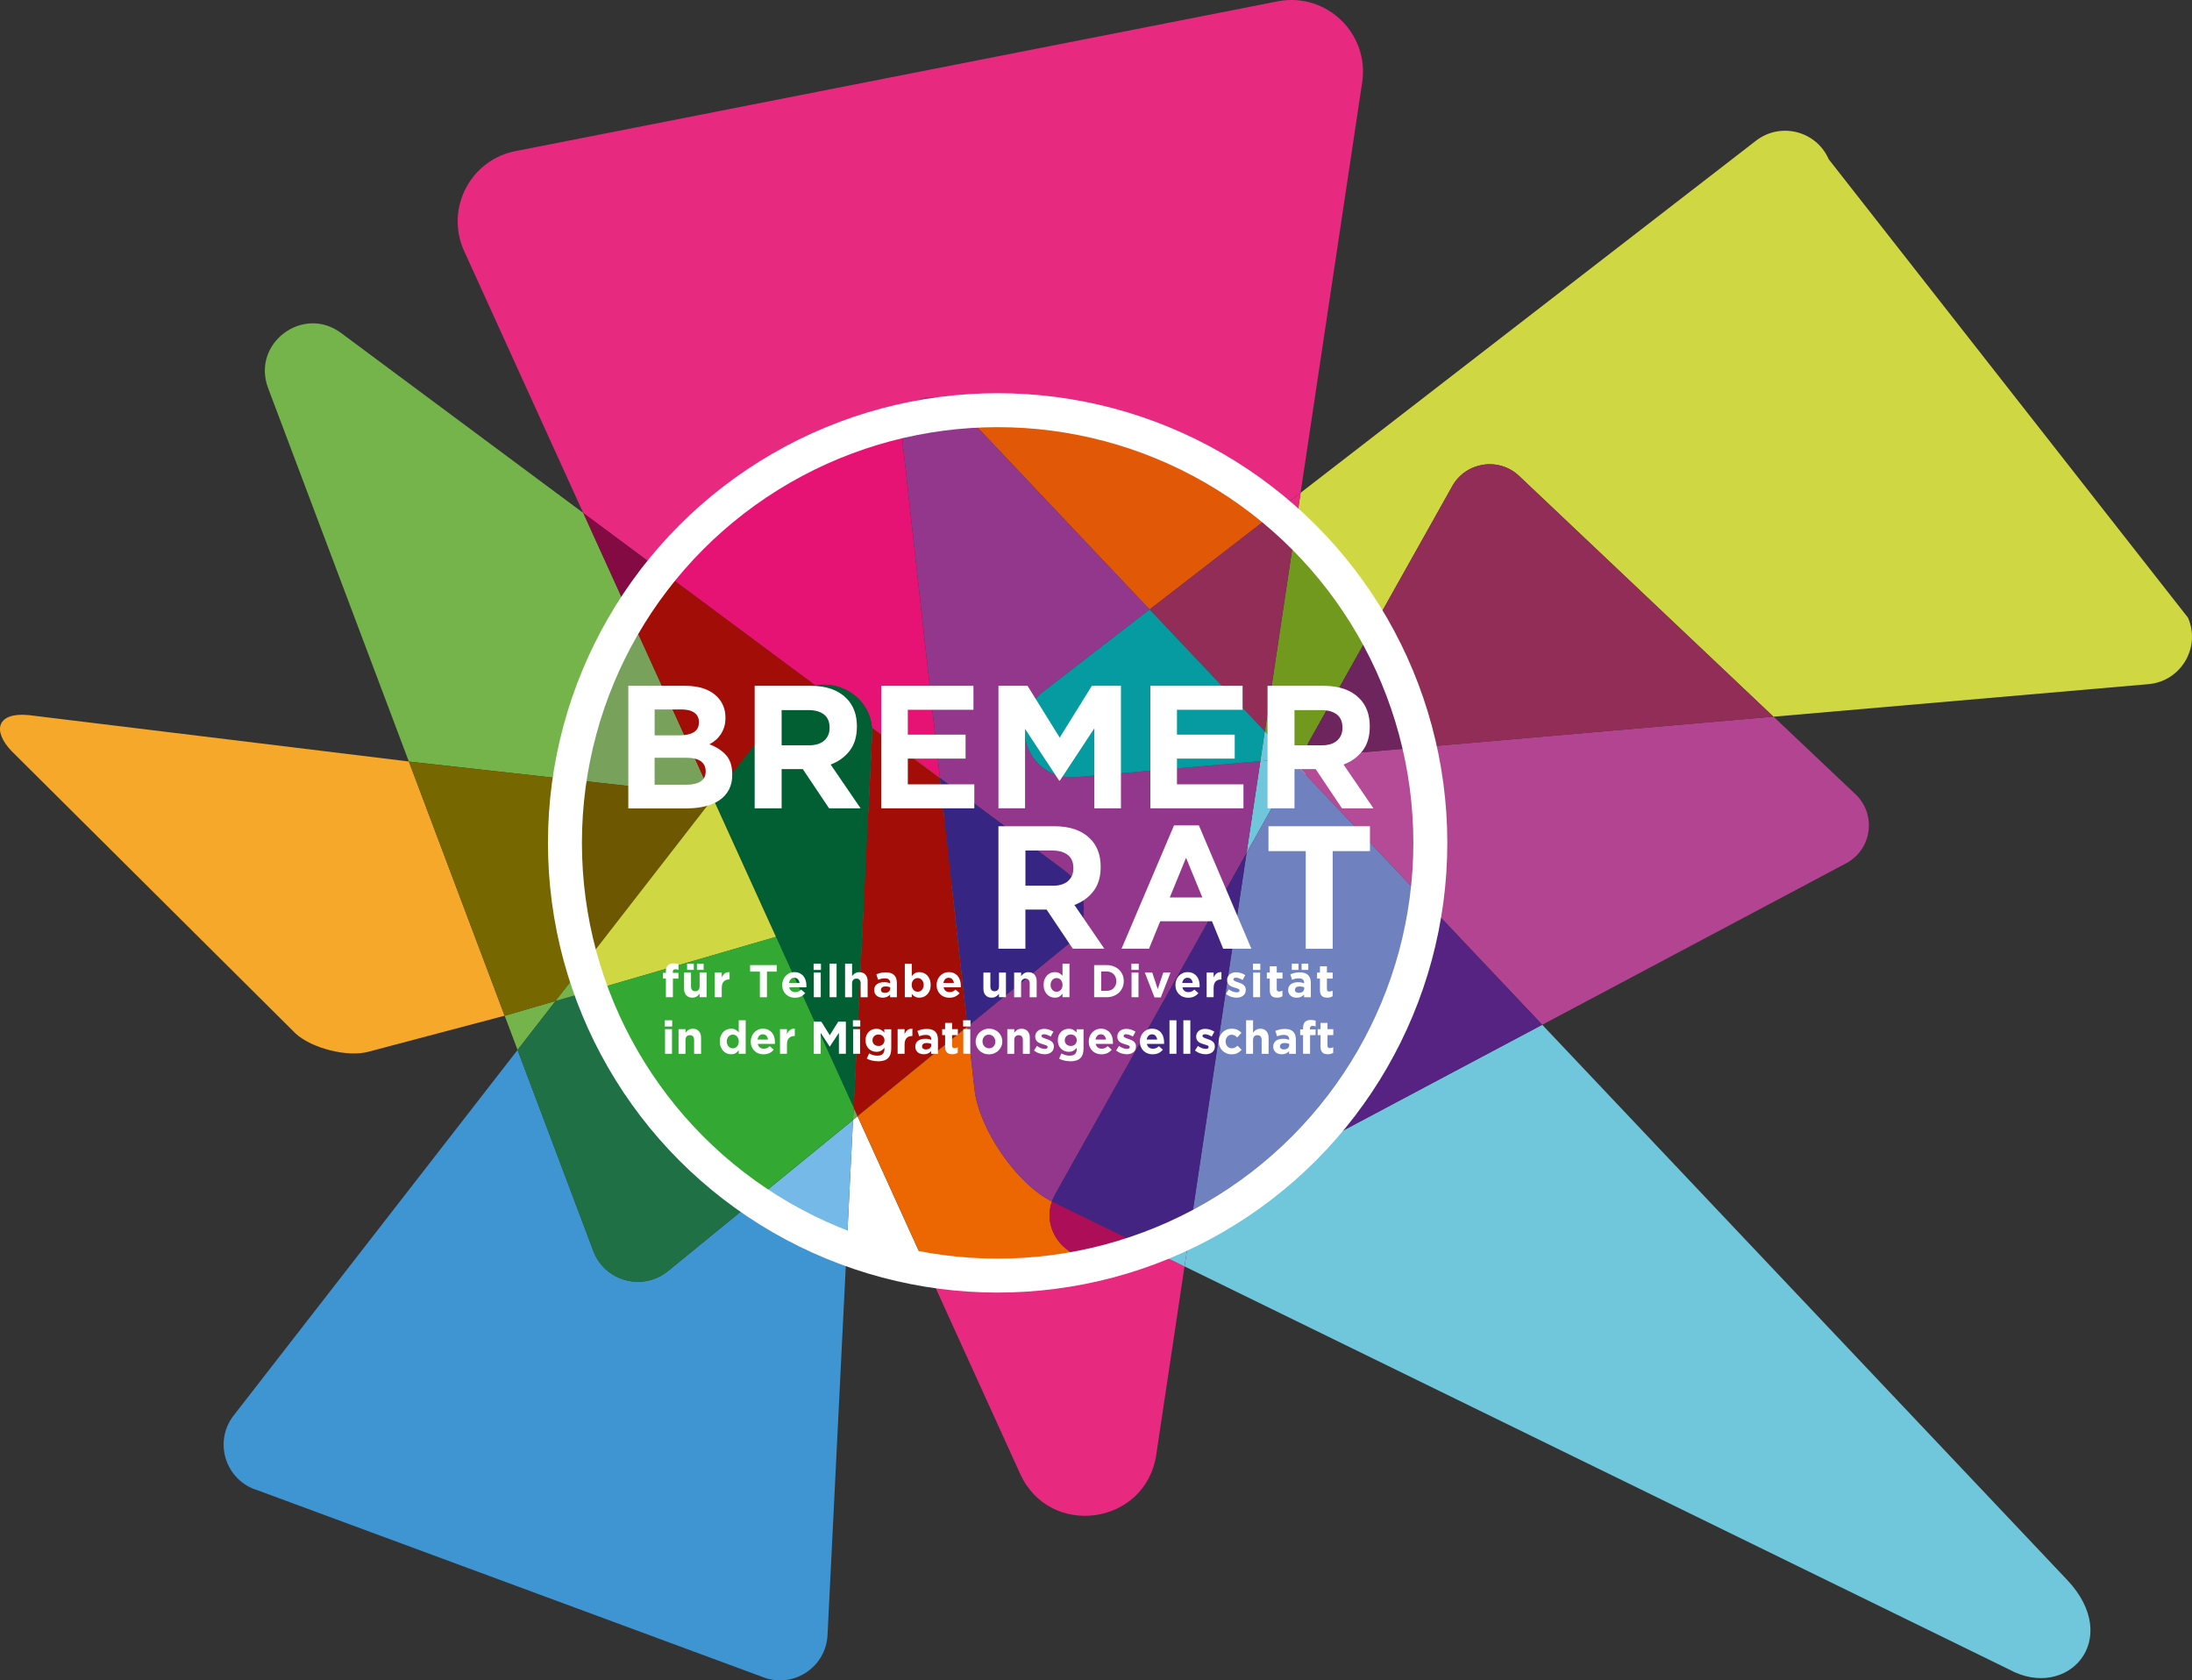 <?xml version="1.0" encoding="UTF-8"?><svg xmlns="http://www.w3.org/2000/svg" viewBox="0 0 554.46 425.03"><rect x="0" y="0" width="554.46" height="425.03" fill="#333333" stroke="none"/><defs><style>.cls-1{fill:#432483;}.cls-2{fill:#7081bf;}.cls-2,.cls-3{mix-blend-mode:multiply;}.cls-4{fill:#e61375;}.cls-5{fill:#025f33;}.cls-6{fill:#b24492;}.cls-7{stroke-width:8.59px;}.cls-7,.cls-8{fill:none;stroke:#fff;stroke-miterlimit:10;}.cls-8{stroke-width:6.62px;}.cls-9{fill:#2e1f07;}.cls-10{fill:#33a934;}.cls-11{fill:#74b9e7;}.cls-12{fill:#b54a96;}.cls-13{fill:#e15807;}.cls-14{fill:#059ba1;}.cls-15{fill:#ec6701;}.cls-16{fill:#912d57;}.cls-17{fill:#f5a82a;}.cls-18{isolation:isolate;}.cls-19{fill:#6e255d;}.cls-20{fill:#75b44a;}.cls-21{fill:#a20e07;}.cls-22{fill:#cfd842;}.cls-23{fill:#3f95d2;}.cls-24{fill:#fff;}.cls-3,.cls-25{fill:#70991e;}.cls-26{fill:#572383;}.cls-27{fill:#766701;}.cls-28{fill:#1f7044;}.cls-29{fill:#830a43;}.cls-30{fill:#372583;}.cls-31{fill:#ad0e58;}.cls-32{fill:#70c6da;}.cls-33{fill:#93378d;}.cls-34{fill:#6e5701;}.cls-35{fill:#e72980;}.cls-36{fill:#78a15b;}</style></defs><g class="cls-18"><g id="Ebene_2"><g id="Ebene_1-2"><path class="cls-33" d="M229.54,104.3c3.85-.79,7.77-1.37,11.75-1.74-5.15-3.45-9.64-2.45-11.75,1.74Z"/><path class="cls-24" d="M215.76,283.28l-1.64,33.09c6.62,2.4,13.53,4.19,20.67,5.29l-17.88-39.33-1.15.94Z"/><polygon class="cls-8" points="328.83 191.66 326.44 191.87 327.86 193.37 328.83 191.66"/><polygon class="cls-36" points="215.76 283.28 216.92 282.34 215.92 280.14 215.76 283.28"/><path class="cls-36" d="M158.37,153.58c-8.16,12.9-13.71,27.61-15.93,43.39l37.57,4.18-21.63-47.57Z"/><path class="cls-3" d="M326.44,191.87l2.39-.21,18.96-33.81c-5.39-9.44-12.13-18.02-19.96-25.45l-7.89,52.59,6.51,6.88Z"/><path class="cls-11" d="M190.17,304.19c7.4,4.98,15.44,9.09,23.96,12.19l1.64-33.09-25.6,20.91Z"/><polygon class="cls-32" points="315.31 215.76 327.86 193.37 326.44 191.87 318.8 192.53 315.31 215.76"/><path class="cls-32" d="M300.95,311.44c10.21-5.08,19.52-11.7,27.63-19.55l-26.84,14.26-.79,5.28Z"/><polygon class="cls-25" points="326.44 191.87 319.93 184.98 318.8 192.53 326.44 191.87"/><polygon class="cls-32" points="326.44 191.87 319.93 184.98 318.8 192.53 326.44 191.87"/><path class="cls-12" d="M327.86,193.37l33.22,35.14c.76-5.22,1.16-10.56,1.16-16,0-8.08-.88-15.95-2.52-23.53l-30.9,2.68-.96,1.71Z"/><path class="cls-15" d="M290.65,315.93l-3.8-1.86-5.38,2.86c-8.93,4.75-18.5-4.13-15.39-13.02-8.85-4.41-18.46-18.31-19.59-28.43l-1.76-15.86-27.81,22.71,17.88,39.33c5.54.86,11.22,1.3,16.99,1.3,13.68,0,26.77-2.49,38.85-7.04Z"/><path class="cls-4" d="M220.55,184.01l17.2,12.78-9.11-82.03c-.76-4.42-.34-7.99.9-10.46-25.61,5.24-47.99,19.35-63.8,38.98l40.49,30.09c6.5-1.22,13.64,3.16,14.32,10.64Z"/><path class="cls-13" d="M245.1,105.84l45.69,48.33,32.94-25.46c-19.33-16.6-44.46-26.64-71.93-26.64-3.54,0-7.05.17-10.5.5,1.24.83,2.51,1.91,3.8,3.28Z"/><path class="cls-36" d="M220.59,185.83l-.98,19.73,19.35,2.15-1.21-10.93-17.2-12.78c.05.59.08,1.2.04,1.82Z"/><polygon class="cls-36" points="218.38 230.53 215.92 280.14 216.92 282.34 244.73 259.63 240.77 224.02 218.38 230.53"/><path class="cls-21" d="M180.88,201.25l17.88-23.02c1.99-2.79,4.67-4.34,7.47-4.86l-40.49-30.09c-2.65,3.28-5.11,6.72-7.37,10.3l21.63,47.57.88.1Z"/><polygon class="cls-36" points="218.38 230.53 240.77 224.02 238.96 207.72 219.61 205.56 218.38 230.53"/><polygon class="cls-9" points="218.38 230.53 240.77 224.02 238.96 207.72 219.61 205.56 218.38 230.53"/><path class="cls-21" d="M240.77,224.02l-1.81-16.3-1.21-10.93-17.2-12.78c.05.59.08,1.2.04,1.82l-.98,19.73-1.24,24.97-2.46,49.61,1,2.19,27.81-22.71-3.96-35.61Z"/><polygon class="cls-36" points="180 201.15 180.35 201.93 180.88 201.25 180 201.15"/><polygon class="cls-9" points="180 201.15 180.35 201.93 180.88 201.25 180 201.15"/><polygon class="cls-4" points="180 201.15 180.35 201.93 180.88 201.25 180 201.15"/><path class="cls-32" d="M286.85,314.07l3.8,1.86c3.52-1.32,6.96-2.82,10.31-4.49l.79-5.28-14.9,7.92Z"/><path class="cls-2" d="M286.85,314.07l3.8,1.86c3.52-1.32,6.96-2.82,10.31-4.49l.79-5.28-14.9,7.92Z"/><path class="cls-33" d="M315.31,215.76l3.49-23.23-46.61,4.04c-11.98,1.04-17.92-14.18-8.41-21.53l27.01-20.88-45.69-48.33c-1.29-1.36-2.57-2.45-3.8-3.28-3.98.38-7.9.96-11.75,1.74-1.24,2.47-1.66,6.03-.9,10.46l9.11,82.03,31.53,23.43c6.3,4.68,6.51,14.03.43,19l-24.99,20.41,1.76,15.86c1.13,10.11,10.74,24.02,19.59,28.43.22-.62.49-1.24.84-1.86l48.39-86.29Z"/><path class="cls-5" d="M220.55,184.01c-.67-7.48-7.81-11.86-14.32-10.64-2.8.52-5.47,2.08-7.47,4.86l-17.88,23.02-.53.68,15.93,35.03,19.64,43.19,2.46-49.61,1.24-24.97.98-19.73c.03-.63,0-1.23-.04-1.82Z"/><path class="cls-34" d="M180,201.15l-37.57-4.18c-.72,5.08-1.09,10.27-1.09,15.54,0,11.54,1.77,22.67,5.06,33.13l33.95-43.72-.35-.78Z"/><path class="cls-22" d="M180.35,201.93l-33.95,43.72c.56,1.79,1.17,3.55,1.81,5.3l48.07-13.98-15.93-35.03Z"/><path class="cls-10" d="M196.28,236.96l-48.07,13.98c8.11,21.84,22.92,40.43,41.95,53.24l25.6-20.91.16-3.14-19.64-43.19Z"/><path class="cls-2" d="M327.86,193.37l-12.55,22.38-13.57,90.4,26.84-14.26c17.13-16.58,28.92-38.65,32.5-63.38l-33.22-35.14Z"/><path class="cls-19" d="M359.72,188.98c-2.41-11.09-6.47-21.56-11.94-31.13l-18.96,33.81,30.9-2.68Z"/><path class="cls-16" d="M290.79,154.16l29.14,30.82,7.89-52.59c-1.33-1.27-2.7-2.5-4.1-3.7l-32.94,25.46Z"/><path class="cls-14" d="M272.19,196.57l46.61-4.04,1.13-7.55-29.14-30.82-27.01,20.88c-9.51,7.35-3.56,22.57,8.41,21.53Z"/><polygon class="cls-32" points="326.44 191.87 328.83 191.66 327.86 193.37 326.44 191.87"/><path class="cls-1" d="M315.31,215.76l-48.39,86.29c-.35.62-.62,1.24-.84,1.86.07.03.14.08.2.11l20.56,10.05,14.9-7.92,13.57-90.4Z"/><path class="cls-31" d="M266.08,303.91c-3.11,8.89,6.46,17.77,15.39,13.02l5.38-2.86-20.56-10.05c-.07-.03-.14-.08-.2-.11Z"/><path class="cls-30" d="M269.28,220.22l-31.53-23.43,1.21,10.93,1.81,16.3,3.96,35.61,24.99-20.41c6.08-4.96,5.86-14.32-.43-19Z"/><path class="cls-20" d="M158.37,153.58l-10.83-23.83-61.27-45.53c-9.65-7.17-22.7,2.67-18.46,13.92l35.61,94.49,39.01,4.34c2.22-15.78,7.78-30.49,15.93-43.39Z"/><path class="cls-23" d="M168.97,321.49c-6.38,5.21-15.99,2.62-18.89-5.08l-19.16-50.84-72.1,92.83c-4.79,6.7-1.6,16.12,6.28,18.53l128.67,47.57c7.5,2.29,15.16-3.09,15.55-10.92l4.81-97.2c-8.52-3.09-16.56-7.2-23.96-12.19l-21.19,17.31Z"/><path class="cls-17" d="M7.12,180.87c-7.77-.73-9.22,3.85-4.17,9.13l71.83,71.43c4.15,3.78,13.22,6.04,18.43,4.59l34.44-9.11-24.23-64.3-96.3-11.75Z"/><path class="cls-35" d="M229.54,104.3c2.11-4.19,6.61-5.19,11.75-1.74,3.46-.33,6.96-.5,10.5-.5,27.48,0,52.61,10.04,71.93,26.64l5.26-4.07,15.58-103.81c1.84-12.25-8.89-22.7-21.09-20.54l-192.73,37.87c-11.63,2.06-18.21,14.51-13.37,25.28l30.16,66.32,18.2,13.53c15.81-19.62,38.19-33.74,63.8-38.98Z"/><path class="cls-22" d="M553.44,156.23l-90.86-115.93c-3.14-7.19-12.2-9.51-18.41-4.71l-115.18,89.05-1.17,7.77c7.83,7.44,14.57,16.01,19.96,25.45l19.57-34.89c3.46-6.16,11.79-7.43,16.92-2.57l64.32,60.88,94.86-8.23c8.2-.71,13.29-9.27,10-16.81Z"/><path class="cls-32" d="M522.85,399.59l-132.75-140.39-61.52,32.69c-8.11,7.85-17.42,14.46-27.63,19.55l-1.33,8.88,208.57,101.95c14.69,8.05,28.98-7.54,14.66-22.68Z"/><path class="cls-6" d="M362.25,212.51c0,5.43-.4,10.77-1.16,16l29.02,30.69,76.86-40.84c6.55-3.48,7.75-12.36,2.37-17.46l-20.74-19.64-88.86,7.71c1.65,7.58,2.52,15.46,2.52,23.53Z"/><path class="cls-35" d="M251.79,322.97c-5.78,0-11.45-.45-16.99-1.3l23.21,51.04c7.41,16.5,31.77,13.15,34.46-4.74l7.15-47.65-8.97-4.39c-12.09,4.54-25.18,7.04-38.85,7.04Z"/><path class="cls-35" d="M327.82,132.4l1.17-7.77-5.26,4.07c1.4,1.2,2.76,2.43,4.1,3.7Z"/><path class="cls-35" d="M290.65,315.93l8.97,4.39,1.33-8.88c-3.34,1.66-6.78,3.16-10.31,4.49Z"/><path class="cls-32" d="M290.65,315.93l8.97,4.39,1.33-8.88c-3.34,1.66-6.78,3.16-10.31,4.49Z"/><polygon class="cls-20" points="127.66 256.92 130.92 265.57 140.55 253.17 127.66 256.92"/><path class="cls-28" d="M168.97,321.49l21.19-17.31c-19.03-12.82-33.84-31.4-41.95-53.24l-7.66,2.23-9.64,12.41,19.16,50.84c2.9,7.71,12.51,10.29,18.89,5.08Z"/><path class="cls-27" d="M146.4,245.64c-3.28-10.46-5.06-21.59-5.06-33.13,0-5.28.38-10.46,1.09-15.54l-39.01-4.34,24.23,64.3,12.9-3.75,5.85-7.53Z"/><path class="cls-20" d="M140.55,253.17l7.66-2.23c-.65-1.75-1.25-3.51-1.81-5.3l-5.85,7.53Z"/><path class="cls-16" d="M367.35,122.96l-19.57,34.89c5.46,9.57,9.53,20.04,11.94,31.13l88.86-7.71-64.32-60.88c-5.13-4.86-13.46-3.59-16.92,2.57Z"/><path class="cls-26" d="M328.58,291.9l61.52-32.69-29.02-30.69c-3.59,24.73-15.37,46.81-32.5,63.38Z"/><path class="cls-29" d="M165.74,143.28l-18.2-13.53,10.83,23.83c2.26-3.58,4.72-7.01,7.37-10.3Z"/><circle class="cls-7" cx="252.35" cy="213.2" r="109.45"/><path class="cls-24" d="M158.94,173.47h14.36c3.56,0,6.26.91,8.08,2.74,1.41,1.42,2.12,3.17,2.12,5.27v.09c0,.89-.11,1.67-.33,2.35-.22.68-.51,1.29-.88,1.84s-.79,1.03-1.28,1.44c-.48.41-1,.77-1.56,1.06,1.79.68,3.2,1.6,4.23,2.77,1.03,1.17,1.54,2.78,1.54,4.85v.09c0,1.42-.27,2.66-.82,3.72s-1.33,1.95-2.34,2.66c-1.02.71-2.24,1.24-3.67,1.59-1.43.35-3.01.53-4.75.53h-14.71v-30.98ZM171.87,186c1.51,0,2.7-.26,3.59-.77.89-.52,1.33-1.35,1.33-2.5v-.09c0-1.03-.38-1.82-1.15-2.37-.77-.55-1.87-.82-3.32-.82h-6.73v6.55h6.29ZM173.68,198.48c1.51,0,2.68-.27,3.54-.82.86-.55,1.28-1.39,1.28-2.54v-.09c0-1.03-.4-1.85-1.19-2.46-.8-.6-2.08-.91-3.85-.91h-7.88v6.82h8.1Z"/><path class="cls-24" d="M190.9,173.47h14.16c3.92,0,6.93,1.05,9.03,3.14,1.77,1.77,2.66,4.13,2.66,7.08v.09c0,2.51-.61,4.55-1.84,6.13-1.22,1.58-2.83,2.74-4.8,3.47l7.57,11.07h-7.97l-6.64-9.91h-5.36v9.91h-6.82v-30.98ZM204.62,188.52c1.68,0,2.97-.4,3.87-1.2s1.35-1.86,1.35-3.19v-.09c0-1.48-.47-2.58-1.42-3.32-.95-.74-2.26-1.11-3.94-1.11h-6.77v8.9h6.9Z"/><path class="cls-24" d="M222.9,173.47h23.33v6.06h-16.6v6.29h14.61v6.06h-14.61v6.51h16.82v6.06h-23.55v-30.98Z"/><path class="cls-24" d="M252.56,173.47h7.35l8.14,13.1,8.14-13.1h7.35v30.98h-6.73v-20.23l-8.72,13.23h-.18l-8.63-13.1v20.09h-6.73v-30.98Z"/><path class="cls-24" d="M290.98,173.47h23.33v6.06h-16.6v6.29h14.61v6.06h-14.61v6.51h16.82v6.06h-23.55v-30.98Z"/><path class="cls-24" d="M320.63,173.47h14.16c3.92,0,6.93,1.05,9.03,3.14,1.77,1.77,2.66,4.13,2.66,7.08v.09c0,2.51-.61,4.55-1.84,6.13-1.22,1.58-2.83,2.74-4.8,3.47l7.57,11.07h-7.97l-6.64-9.91h-5.36v9.91h-6.82v-30.98ZM334.35,188.52c1.68,0,2.97-.4,3.87-1.2s1.35-1.86,1.35-3.19v-.09c0-1.48-.47-2.58-1.42-3.32-.95-.74-2.26-1.11-3.94-1.11h-6.77v8.9h6.9Z"/><path class="cls-24" d="M168.17,258.07h1.86v1.57h-1.86v-1.57ZM168.22,260.32h1.76v6.22h-1.76v-6.22Z"/><path class="cls-24" d="M171.64,260.32h1.76v.89c.1-.13.21-.26.33-.38.12-.12.25-.23.4-.32.15-.09.31-.17.49-.22.18-.05.38-.08.6-.08.67,0,1.19.2,1.56.62.37.41.55.97.55,1.69v4.03h-1.76v-3.46c0-.42-.09-.73-.28-.94s-.45-.32-.79-.32-.61.11-.81.32c-.2.21-.3.53-.3.94v3.46h-1.76v-6.22Z"/><path class="cls-24" d="M184.91,266.66c-.36,0-.72-.07-1.06-.21s-.64-.35-.9-.62c-.26-.27-.47-.61-.63-1.01-.16-.4-.24-.86-.24-1.38v-.02c0-.52.08-.98.24-1.38.16-.4.37-.74.63-1.01.26-.27.56-.48.9-.62.34-.14.7-.21,1.07-.21.47,0,.86.09,1.17.28.31.19.56.4.77.65v-3.06h1.76v8.47h-1.76v-.89c-.22.29-.48.54-.78.73s-.69.28-1.16.28ZM185.36,265.16c.21,0,.4-.04.59-.12.18-.08.34-.2.48-.35.14-.15.24-.33.32-.55.08-.21.12-.45.12-.7v-.02c0-.26-.04-.49-.12-.7-.08-.21-.19-.39-.32-.55s-.29-.27-.48-.35-.38-.12-.59-.12-.4.04-.59.12-.34.2-.48.35-.25.33-.33.54-.12.45-.12.71v.02c0,.26.04.49.12.7s.19.39.33.55c.14.15.3.27.48.35.18.08.38.12.59.12Z"/><path class="cls-24" d="M193.14,266.68c-.46,0-.9-.08-1.29-.23-.4-.15-.74-.38-1.03-.66s-.52-.62-.68-1.02c-.16-.39-.24-.83-.24-1.31v-.02c0-.44.08-.86.23-1.25.15-.39.36-.74.63-1.03.27-.29.59-.53.97-.7s.79-.26,1.25-.26c.52,0,.97.09,1.35.28.38.19.69.43.95.75s.44.67.56,1.08.18.83.18,1.27c0,.07,0,.14,0,.22s0,.16-.02.24h-4.33c.09.4.26.71.53.91s.6.31.99.31c.29,0,.56-.05.79-.15.23-.1.47-.26.72-.49l1.01.89c-.29.36-.65.65-1.07.85-.42.2-.91.31-1.47.31ZM194.27,262.95c-.06-.39-.19-.71-.42-.96s-.52-.37-.89-.37-.67.12-.9.36c-.23.24-.38.56-.45.96h2.66Z"/><path class="cls-24" d="M197.3,260.32h1.76v1.25c.18-.43.42-.77.73-1.02s.73-.37,1.25-.35v1.85h-.09c-.59,0-1.05.18-1.39.53s-.5.91-.5,1.66v2.3h-1.76v-6.22Z"/><path class="cls-24" d="M205.82,258.42h1.93l2.14,3.43,2.14-3.43h1.93v8.12h-1.76v-5.3l-2.29,3.47h-.05l-2.26-3.44v5.27h-1.76v-8.12Z"/><path class="cls-24" d="M215.74,258.07h1.86v1.57h-1.86v-1.57ZM215.79,260.32h1.76v6.22h-1.76v-6.22Z"/><path class="cls-24" d="M222,268.42c-.51,0-1-.06-1.46-.17-.46-.11-.89-.27-1.29-.48l.6-1.32c.32.18.65.32.98.42.33.1.7.15,1.12.15.6,0,1.05-.14,1.34-.43.29-.29.43-.71.43-1.26v-.3c-.26.32-.55.56-.86.74-.31.18-.7.27-1.17.27-.36,0-.71-.06-1.04-.19-.33-.13-.63-.32-.88-.56-.26-.25-.46-.55-.61-.91-.15-.36-.23-.77-.23-1.24v-.02c0-.46.08-.88.23-1.24.15-.36.36-.66.61-.91s.55-.43.88-.56c.33-.13.68-.19,1.03-.19.48,0,.87.09,1.18.27.31.18.58.4.82.66v-.81h1.76v4.82c0,1.11-.26,1.92-.79,2.45-.29.29-.66.51-1.11.64-.44.13-.97.2-1.57.2ZM222.21,264.57c.22,0,.42-.03.6-.1s.35-.17.48-.3.24-.28.32-.46c.08-.18.12-.37.12-.58v-.02c0-.21-.04-.4-.12-.58-.08-.18-.18-.33-.32-.46s-.3-.23-.48-.3-.39-.1-.6-.1-.42.03-.6.1c-.18.07-.34.17-.48.3s-.24.28-.32.46-.12.37-.12.58v.02c0,.43.14.78.43,1.04.29.26.65.39,1.08.39Z"/><path class="cls-24" d="M227.05,260.32h1.76v1.25c.18-.43.42-.77.73-1.02s.73-.37,1.25-.35v1.85h-.09c-.59,0-1.05.18-1.39.53s-.5.91-.5,1.66v2.3h-1.76v-6.22Z"/><path class="cls-24" d="M233.66,266.66c-.29,0-.57-.04-.83-.12-.26-.08-.49-.2-.68-.37-.19-.16-.35-.36-.46-.6s-.17-.51-.17-.82v-.02c0-.34.06-.63.19-.88.12-.25.3-.45.52-.61.22-.16.48-.28.79-.37.31-.08.64-.12,1.02-.12.32,0,.59.02.83.07.24.05.47.11.69.19v-.1c0-.37-.11-.65-.34-.85-.22-.19-.56-.29-1-.29-.34,0-.64.03-.9.09s-.53.14-.82.25l-.44-1.35c.34-.15.7-.27,1.07-.36s.82-.14,1.35-.14c.49,0,.9.06,1.25.18.34.12.63.29.85.52.23.23.4.52.51.85.11.34.16.71.16,1.13v3.61h-1.71v-.67c-.22.24-.48.43-.78.57-.3.14-.67.22-1.1.22ZM234.2,265.44c.42,0,.75-.1,1-.3.25-.2.38-.46.38-.79v-.31c-.16-.07-.33-.13-.52-.17-.19-.04-.39-.06-.61-.06-.38,0-.68.07-.89.22-.22.15-.33.36-.33.64v.02c0,.24.09.43.27.56.18.13.41.2.7.2Z"/><path class="cls-24" d="M240.87,266.65c-.27,0-.52-.03-.74-.09s-.41-.16-.57-.31-.28-.34-.37-.57-.13-.54-.13-.9v-2.95h-.74v-1.51h.74v-1.59h1.76v1.59h1.46v1.51h-1.46v2.67c0,.4.19.61.57.61.31,0,.6-.08.87-.23v1.42c-.19.11-.39.2-.62.26-.22.07-.48.1-.78.1Z"/><path class="cls-24" d="M243.62,258.07h1.86v1.57h-1.86v-1.57ZM243.67,260.32h1.76v6.22h-1.76v-6.22Z"/><path class="cls-24" d="M250.14,266.68c-.48,0-.93-.08-1.33-.25s-.76-.39-1.06-.68c-.3-.29-.53-.63-.7-1.02s-.26-.81-.26-1.26v-.02c0-.45.09-.87.26-1.26s.41-.73.71-1.03c.3-.29.66-.53,1.07-.7.41-.17.86-.26,1.35-.26s.93.08,1.33.25c.41.17.76.39,1.06.68s.53.63.7,1.02.26.81.26,1.26v.02c0,.45-.09.87-.26,1.26s-.41.73-.71,1.03-.66.53-1.07.7-.86.26-1.35.26ZM250.16,265.16c.26,0,.48-.04.68-.13.2-.09.37-.21.5-.37.14-.15.25-.33.32-.54.07-.2.11-.42.11-.66v-.02c0-.23-.04-.45-.12-.66-.08-.2-.19-.39-.34-.55-.15-.16-.32-.28-.52-.38s-.42-.14-.66-.14c-.26,0-.48.04-.68.13-.2.09-.37.21-.5.37-.14.16-.25.33-.32.54-.07.2-.11.42-.11.66v.02c0,.23.04.45.12.66.08.2.19.39.34.55.15.16.32.28.52.38.2.09.42.14.67.14Z"/><path class="cls-24" d="M254.8,260.32h1.76v.89c.1-.13.21-.26.33-.38.12-.12.25-.23.4-.32.15-.09.31-.17.49-.22.18-.05.38-.08.6-.08.67,0,1.19.2,1.56.62.37.41.55.97.55,1.69v4.03h-1.76v-3.46c0-.42-.09-.73-.28-.94s-.45-.32-.79-.32-.61.11-.81.32c-.2.21-.3.53-.3.94v3.46h-1.76v-6.22Z"/><path class="cls-24" d="M264.21,266.66c-.44,0-.89-.08-1.35-.23s-.9-.39-1.32-.71l.75-1.16c.34.25.68.43,1.02.56.34.12.65.19.95.19.26,0,.44-.04.56-.13.12-.09.18-.2.18-.34v-.02c0-.09-.03-.17-.1-.24s-.16-.13-.29-.18c-.12-.05-.26-.1-.41-.14-.16-.05-.32-.1-.49-.15-.22-.06-.43-.14-.66-.23-.22-.09-.42-.2-.6-.35-.18-.14-.32-.32-.43-.53-.11-.21-.17-.46-.17-.77v-.02c0-.32.06-.6.18-.84s.28-.45.49-.62.44-.3.72-.38c.27-.09.57-.13.89-.13.39,0,.79.06,1.2.19s.78.3,1.12.53l-.67,1.22c-.31-.18-.61-.32-.91-.42-.29-.1-.55-.16-.78-.16s-.38.04-.49.12c-.11.08-.16.18-.16.31v.02c0,.09.03.16.1.23.07.07.16.13.28.19s.25.11.4.17.31.11.48.16c.22.07.44.15.66.25.22.1.43.21.6.35.18.14.33.31.44.51.12.2.17.44.17.73v.02c0,.35-.06.65-.18.9-.12.25-.29.46-.51.62-.22.16-.47.28-.76.37-.29.08-.6.12-.93.12Z"/><path class="cls-24" d="M270.64,268.42c-.51,0-1-.06-1.46-.17-.46-.11-.89-.27-1.29-.48l.6-1.32c.32.18.65.32.98.42.33.1.7.15,1.12.15.6,0,1.05-.14,1.34-.43.29-.29.43-.71.43-1.26v-.3c-.26.32-.55.56-.86.74-.31.18-.7.27-1.17.27-.36,0-.71-.06-1.04-.19-.33-.13-.63-.32-.88-.56-.26-.25-.46-.55-.61-.91-.15-.36-.23-.77-.23-1.24v-.02c0-.46.08-.88.23-1.24.15-.36.36-.66.61-.91s.55-.43.88-.56c.33-.13.68-.19,1.03-.19.48,0,.87.09,1.18.27.31.18.58.4.82.66v-.81h1.76v4.82c0,1.11-.26,1.92-.79,2.45-.29.29-.66.51-1.11.64-.44.13-.97.2-1.57.2ZM270.85,264.57c.22,0,.42-.03.6-.1s.35-.17.48-.3.24-.28.32-.46c.08-.18.12-.37.12-.58v-.02c0-.21-.04-.4-.12-.58-.08-.18-.18-.33-.32-.46s-.3-.23-.48-.3-.39-.1-.6-.1-.42.03-.6.1c-.18.07-.34.17-.48.3s-.24.28-.32.46-.12.37-.12.58v.02c0,.43.14.78.43,1.04.29.26.65.39,1.08.39Z"/><path class="cls-24" d="M278.63,266.68c-.46,0-.9-.08-1.29-.23-.4-.15-.74-.38-1.03-.66s-.52-.62-.68-1.02c-.16-.39-.24-.83-.24-1.31v-.02c0-.44.08-.86.23-1.25.15-.39.36-.74.63-1.03.27-.29.59-.53.97-.7s.79-.26,1.25-.26c.52,0,.97.09,1.35.28.38.19.69.43.95.75s.44.67.56,1.08.18.83.18,1.27c0,.07,0,.14,0,.22s0,.16-.02.24h-4.33c.09.4.26.71.53.91s.6.31.99.31c.29,0,.56-.05.79-.15.23-.1.47-.26.72-.49l1.01.89c-.29.36-.65.65-1.07.85-.42.2-.91.31-1.47.31ZM279.77,262.95c-.06-.39-.19-.71-.42-.96s-.52-.37-.89-.37-.67.12-.9.36c-.23.24-.38.56-.45.96h2.66Z"/><path class="cls-24" d="M284.98,266.66c-.44,0-.89-.08-1.35-.23s-.9-.39-1.32-.71l.75-1.16c.34.25.68.43,1.02.56.34.12.65.19.95.19.26,0,.44-.04.56-.13.12-.09.18-.2.18-.34v-.02c0-.09-.03-.17-.1-.24s-.16-.13-.29-.18c-.12-.05-.26-.1-.41-.14-.16-.05-.32-.1-.49-.15-.22-.06-.43-.14-.66-.23-.22-.09-.42-.2-.6-.35-.18-.14-.32-.32-.43-.53-.11-.21-.17-.46-.17-.77v-.02c0-.32.06-.6.18-.84s.28-.45.49-.62.44-.3.72-.38c.27-.09.57-.13.89-.13.39,0,.79.06,1.2.19s.78.3,1.12.53l-.67,1.22c-.31-.18-.61-.32-.91-.42-.29-.1-.55-.16-.78-.16s-.38.04-.49.12c-.11.08-.16.18-.16.31v.02c0,.09.03.16.1.23.07.07.16.13.28.19s.25.11.4.17.31.11.48.16c.22.07.44.15.66.25.22.1.43.21.6.35.18.14.33.31.44.51.12.2.17.44.17.73v.02c0,.35-.06.65-.18.9-.12.25-.29.46-.51.62-.22.16-.47.28-.76.37-.29.08-.6.12-.93.12Z"/><path class="cls-24" d="M291.57,266.68c-.46,0-.9-.08-1.29-.23-.4-.15-.74-.38-1.03-.66s-.52-.62-.68-1.02c-.16-.39-.24-.83-.24-1.31v-.02c0-.44.08-.86.23-1.25.15-.39.36-.74.63-1.03.27-.29.59-.53.97-.7s.79-.26,1.25-.26c.52,0,.97.09,1.35.28.38.19.69.43.95.75s.44.67.56,1.08.18.83.18,1.27c0,.07,0,.14,0,.22s0,.16-.02.24h-4.33c.09.4.26.71.53.91s.6.31.99.31c.29,0,.56-.05.79-.15.23-.1.47-.26.72-.49l1.01.89c-.29.36-.65.65-1.07.85-.42.2-.91.31-1.47.31ZM292.71,262.95c-.06-.39-.19-.71-.42-.96s-.52-.37-.89-.37-.67.12-.9.36c-.23.24-.38.56-.45.96h2.66Z"/><path class="cls-24" d="M295.82,258.07h1.76v8.47h-1.76v-8.47Z"/><path class="cls-24" d="M299.33,258.07h1.76v8.47h-1.76v-8.47Z"/><path class="cls-24" d="M304.93,266.66c-.44,0-.89-.08-1.35-.23s-.9-.39-1.32-.71l.75-1.16c.34.25.68.43,1.02.56.34.12.65.19.95.19.26,0,.44-.04.56-.13.12-.09.18-.2.18-.34v-.02c0-.09-.03-.17-.1-.24s-.16-.13-.29-.18c-.12-.05-.26-.1-.41-.14-.16-.05-.32-.1-.49-.15-.22-.06-.43-.14-.66-.23-.22-.09-.42-.2-.6-.35-.18-.14-.32-.32-.43-.53-.11-.21-.17-.46-.17-.77v-.02c0-.32.06-.6.18-.84s.28-.45.49-.62.44-.3.72-.38c.27-.09.57-.13.89-.13.39,0,.79.06,1.2.19s.78.3,1.12.53l-.67,1.22c-.31-.18-.61-.32-.91-.42-.29-.1-.55-.16-.78-.16s-.38.04-.49.12c-.11.08-.16.18-.16.31v.02c0,.09.03.16.1.23.07.07.16.13.28.19s.25.11.4.17.31.11.48.16c.22.07.44.15.66.25.22.1.43.21.6.35.18.14.33.31.44.51.12.2.17.44.17.73v.02c0,.35-.06.65-.18.9-.12.25-.29.46-.51.62-.22.16-.47.28-.76.37-.29.08-.6.12-.93.12Z"/><path class="cls-24" d="M311.51,266.68c-.46,0-.9-.09-1.29-.26-.4-.17-.74-.4-1.03-.69s-.51-.63-.67-1.02c-.16-.39-.24-.81-.24-1.25v-.02c0-.44.08-.86.24-1.25.16-.39.39-.74.67-1.03.29-.29.63-.53,1.03-.7.4-.17.84-.26,1.32-.26.59,0,1.08.09,1.46.28.39.19.73.44,1.02.77l-1.08,1.16c-.2-.21-.41-.38-.62-.5-.21-.12-.48-.19-.79-.19-.23,0-.43.04-.61.13-.18.09-.34.21-.48.37-.14.16-.24.33-.31.54-.07.2-.11.42-.11.66v.02c0,.24.04.46.11.67.07.21.18.39.32.55.14.16.31.28.5.37.19.09.41.13.65.13.29,0,.55-.06.77-.18s.44-.28.66-.48l1.03,1.04c-.3.33-.65.61-1.03.82s-.89.32-1.51.32Z"/><path class="cls-24" d="M315.2,258.07h1.76v3.14c.1-.13.21-.26.33-.38.12-.12.25-.23.4-.32.15-.09.31-.17.49-.22.18-.05.38-.08.6-.08.67,0,1.19.2,1.56.62.37.41.55.97.55,1.69v4.03h-1.76v-3.46c0-.42-.09-.73-.28-.94s-.45-.32-.79-.32-.61.11-.81.32c-.2.21-.3.53-.3.94v3.46h-1.76v-8.47Z"/><path class="cls-24" d="M324.2,266.66c-.29,0-.57-.04-.83-.12-.26-.08-.49-.2-.68-.37-.19-.16-.35-.36-.46-.6s-.17-.51-.17-.82v-.02c0-.34.06-.63.19-.88.12-.25.3-.45.52-.61.22-.16.48-.28.79-.37.31-.08.64-.12,1.02-.12.32,0,.59.02.83.07.24.05.47.11.69.19v-.1c0-.37-.11-.65-.34-.85-.22-.19-.56-.29-1-.29-.34,0-.64.03-.9.09s-.53.14-.82.25l-.44-1.35c.34-.15.7-.27,1.07-.36s.82-.14,1.35-.14c.49,0,.9.06,1.25.18.34.12.63.29.85.52.23.23.4.52.51.85.11.34.16.71.16,1.13v3.61h-1.71v-.67c-.22.24-.48.43-.78.57-.3.14-.67.22-1.1.22ZM324.73,265.44c.42,0,.75-.1,1-.3.25-.2.38-.46.38-.79v-.31c-.16-.07-.33-.13-.52-.17-.19-.04-.39-.06-.61-.06-.38,0-.68.07-.89.22-.22.15-.33.36-.33.64v.02c0,.24.09.43.27.56.18.13.41.2.7.2Z"/><path class="cls-24" d="M329.61,261.83h-.73v-1.45h.73v-.39c0-.67.17-1.18.5-1.51.32-.33.8-.49,1.43-.49.28,0,.52.02.71.05.2.03.38.07.54.13v1.46c-.13-.05-.26-.08-.38-.11-.12-.03-.26-.04-.42-.04-.43,0-.64.22-.64.67v.24h1.43v1.44h-1.4v4.71h-1.77v-4.71Z"/><path class="cls-24" d="M335.84,266.65c-.27,0-.52-.03-.74-.09s-.41-.16-.57-.31-.28-.34-.37-.57-.13-.54-.13-.9v-2.95h-.74v-1.51h.74v-1.59h1.76v1.59h1.46v1.51h-1.46v2.67c0,.4.19.61.57.61.31,0,.6-.08.87-.23v1.42c-.19.11-.39.2-.62.26-.22.07-.48.1-.78.1Z"/><path class="cls-24" d="M252.56,208.99h14.16c3.92,0,6.93,1.05,9.03,3.14,1.77,1.77,2.66,4.13,2.66,7.08v.09c0,2.51-.61,4.55-1.84,6.13-1.22,1.58-2.83,2.74-4.8,3.47l7.57,11.07h-7.97l-6.64-9.91h-5.36v9.91h-6.82v-30.98ZM266.29,224.04c1.68,0,2.97-.4,3.87-1.2s1.35-1.86,1.35-3.19v-.09c0-1.48-.47-2.58-1.42-3.32-.95-.74-2.26-1.11-3.94-1.11h-6.77v8.9h6.9Z"/><path class="cls-24" d="M296.96,208.77h6.29l13.28,31.2h-7.13l-2.83-6.95h-13.1l-2.83,6.95h-6.95l13.28-31.2ZM304.13,227.01l-4.12-10.05-4.12,10.05h8.23Z"/><path class="cls-24" d="M330.29,215.28h-9.43v-6.29h25.67v6.29h-9.43v24.7h-6.82v-24.7Z"/><path class="cls-24" d="M168.44,247.52h-.73v-1.45h.73v-.39c0-.67.17-1.18.5-1.51.32-.33.8-.49,1.43-.49.28,0,.52.02.71.05.2.03.38.07.54.13v1.46c-.13-.05-.26-.08-.38-.11-.12-.03-.26-.04-.42-.04-.43,0-.64.22-.64.67v.24h1.43v1.44h-1.4v4.71h-1.77v-4.71Z"/><path class="cls-24" d="M175.14,252.35c-.67,0-1.19-.2-1.56-.62-.37-.41-.55-.97-.55-1.69v-4.03h1.76v3.46c0,.42.09.73.28.94s.45.32.79.32.61-.11.81-.32.3-.53.3-.94v-3.46h1.76v6.22h-1.76v-.89c-.1.13-.21.26-.33.38-.12.12-.25.23-.4.32-.15.09-.31.17-.49.22-.18.05-.38.08-.6.08ZM173.8,243.76h1.69v1.57h-1.69v-1.57ZM176.29,243.76h1.69v1.57h-1.69v-1.57Z"/><path class="cls-24" d="M180.8,246.01h1.76v1.25c.18-.43.42-.77.73-1.02s.73-.37,1.25-.35v1.85h-.09c-.59,0-1.05.18-1.39.53s-.5.91-.5,1.66v2.3h-1.76v-6.22Z"/><path class="cls-24" d="M192.21,245.76h-2.47v-1.65h6.73v1.65h-2.47v6.48h-1.79v-6.48Z"/><path class="cls-24" d="M201.1,252.37c-.46,0-.9-.08-1.29-.23-.4-.15-.74-.38-1.03-.66s-.52-.62-.68-1.02c-.16-.39-.24-.83-.24-1.31v-.02c0-.44.08-.86.23-1.25.15-.39.36-.74.63-1.03.27-.29.59-.53.97-.7s.79-.26,1.25-.26c.52,0,.97.09,1.35.28.38.19.69.43.95.75s.44.67.56,1.08.18.83.18,1.27c0,.07,0,.14,0,.22s0,.16-.02.24h-4.33c.09.4.26.71.53.91s.6.31.99.31c.29,0,.56-.05.79-.15.23-.1.47-.26.72-.49l1.01.89c-.29.36-.65.65-1.07.85-.42.2-.91.31-1.47.31ZM202.24,248.64c-.06-.39-.19-.71-.42-.96s-.52-.37-.89-.37-.67.12-.9.36c-.23.24-.38.56-.45.96h2.66Z"/><path class="cls-24" d="M205.8,243.76h1.86v1.57h-1.86v-1.57ZM205.85,246.01h1.76v6.22h-1.76v-6.22Z"/><path class="cls-24" d="M209.85,243.76h1.76v8.47h-1.76v-8.47Z"/><path class="cls-24" d="M213.77,243.76h1.76v3.14c.1-.13.21-.26.33-.38.12-.12.25-.23.4-.32.15-.09.31-.17.49-.22.18-.05.38-.08.6-.08.67,0,1.19.2,1.56.62.37.41.55.97.55,1.69v4.03h-1.76v-3.46c0-.42-.09-.73-.28-.94s-.45-.32-.79-.32-.61.11-.81.32c-.2.21-.3.53-.3.94v3.46h-1.76v-8.47Z"/><path class="cls-24" d="M223.27,252.35c-.29,0-.57-.04-.83-.12-.26-.08-.49-.2-.68-.37-.19-.16-.35-.36-.46-.6s-.17-.51-.17-.82v-.02c0-.34.06-.63.19-.88.12-.25.3-.45.52-.61.22-.16.48-.28.79-.37.31-.08.64-.12,1.02-.12.32,0,.59.02.83.07.24.05.47.11.69.19v-.1c0-.37-.11-.65-.34-.85-.22-.19-.56-.29-1-.29-.34,0-.64.03-.9.09s-.53.14-.82.25l-.44-1.35c.34-.15.7-.27,1.07-.36s.82-.14,1.35-.14c.49,0,.9.06,1.25.18.34.12.63.29.85.52.23.23.4.52.51.85.11.34.16.71.16,1.13v3.61h-1.71v-.67c-.22.24-.48.43-.78.57-.3.14-.67.22-1.1.22ZM223.8,251.13c.42,0,.75-.1,1-.3.25-.2.38-.46.38-.79v-.31c-.16-.07-.33-.13-.52-.17-.19-.04-.39-.06-.61-.06-.38,0-.68.07-.89.22-.22.15-.33.36-.33.64v.02c0,.24.09.43.27.56.18.13.41.2.7.2Z"/><path class="cls-24" d="M232.57,252.35c-.47,0-.86-.09-1.17-.28s-.56-.4-.77-.65v.81h-1.76v-8.47h1.76v3.14c.22-.29.48-.54.78-.73.31-.19.69-.28,1.16-.28.36,0,.72.07,1.06.21.34.14.64.35.91.62.26.27.47.61.63,1.01.16.4.24.86.24,1.38v.02c0,.52-.08.98-.24,1.38-.16.4-.37.74-.63,1.01-.26.27-.56.48-.9.62s-.7.21-1.07.21ZM232.12,250.85c.21,0,.41-.04.59-.12.18-.08.34-.2.48-.35.14-.15.25-.33.33-.54.08-.21.12-.45.12-.71v-.02c0-.26-.04-.49-.12-.7-.08-.21-.19-.39-.33-.55-.14-.15-.3-.27-.48-.35-.18-.08-.38-.12-.59-.12s-.4.04-.59.12c-.18.08-.34.2-.48.35s-.24.33-.32.55-.12.45-.12.7v.02c0,.26.04.49.12.7s.19.39.32.55c.14.15.29.27.48.35.18.08.38.12.59.12Z"/><path class="cls-24" d="M240.15,252.37c-.46,0-.9-.08-1.29-.23-.4-.15-.74-.38-1.03-.66s-.52-.62-.68-1.02c-.16-.39-.24-.83-.24-1.31v-.02c0-.44.08-.86.23-1.25.15-.39.36-.74.63-1.03.27-.29.59-.53.97-.7s.79-.26,1.25-.26c.52,0,.97.09,1.35.28.38.19.69.43.95.75s.44.67.56,1.08.18.83.18,1.27c0,.07,0,.14,0,.22s0,.16-.02.24h-4.33c.09.4.26.71.53.91s.6.31.99.31c.29,0,.56-.05.79-.15.23-.1.47-.26.72-.49l1.01.89c-.29.36-.65.65-1.07.85-.42.2-.91.31-1.47.31ZM241.29,248.64c-.06-.39-.19-.71-.42-.96s-.52-.37-.89-.37-.67.12-.9.36c-.23.24-.38.56-.45.96h2.66Z"/><path class="cls-24" d="M250.86,252.35c-.67,0-1.19-.2-1.56-.62-.37-.41-.55-.97-.55-1.69v-4.03h1.76v3.46c0,.42.09.73.28.94s.45.32.79.32.61-.11.81-.32.3-.53.3-.94v-3.46h1.76v6.22h-1.76v-.89c-.1.13-.21.26-.33.38-.12.12-.25.23-.4.32-.15.09-.31.17-.49.22-.18.05-.38.08-.6.08Z"/><path class="cls-24" d="M256.53,246.01h1.76v.89c.1-.13.21-.26.33-.38.12-.12.25-.23.4-.32.15-.09.31-.17.49-.22.18-.05.38-.08.6-.08.67,0,1.19.2,1.56.62.37.41.55.97.55,1.69v4.03h-1.76v-3.46c0-.42-.09-.73-.28-.94s-.45-.32-.79-.32-.61.11-.81.32c-.2.21-.3.53-.3.94v3.46h-1.76v-6.22Z"/><path class="cls-24" d="M266.81,252.35c-.36,0-.72-.07-1.06-.21s-.64-.35-.9-.62c-.26-.27-.47-.61-.63-1.01-.16-.4-.24-.86-.24-1.38v-.02c0-.52.08-.98.24-1.38.16-.4.37-.74.63-1.01.26-.27.56-.48.9-.62.34-.14.7-.21,1.07-.21.47,0,.86.09,1.17.28.31.19.56.4.77.65v-3.06h1.76v8.47h-1.76v-.89c-.22.29-.48.54-.78.73s-.69.28-1.16.28ZM267.26,250.85c.21,0,.4-.04.59-.12.18-.08.34-.2.48-.35.14-.15.24-.33.32-.55.08-.21.12-.45.12-.7v-.02c0-.26-.04-.49-.12-.7-.08-.21-.19-.39-.32-.55s-.29-.27-.48-.35-.38-.12-.59-.12-.4.04-.59.12-.34.2-.48.35-.25.33-.33.54-.12.45-.12.71v.02c0,.26.04.49.12.7s.19.39.33.55c.14.15.3.27.48.35.18.08.38.12.59.12Z"/><path class="cls-24" d="M276.76,244.11h3.17c.63,0,1.22.1,1.75.31.53.21.99.49,1.37.85s.68.79.89,1.28c.21.49.31,1.02.31,1.6v.02c0,.57-.1,1.11-.31,1.6-.21.49-.5.92-.89,1.29s-.84.65-1.37.86-1.11.31-1.75.31h-3.17v-8.12ZM279.92,250.62c.36,0,.7-.06,1-.17.3-.12.56-.28.77-.5.21-.22.38-.47.5-.77s.18-.62.18-.99v-.02c0-.36-.06-.68-.18-.99s-.29-.56-.5-.78c-.21-.22-.47-.38-.77-.5-.3-.12-.63-.18-1-.18h-1.38v4.9h1.38Z"/><path class="cls-24" d="M286.18,243.76h1.86v1.57h-1.86v-1.57ZM286.22,246.01h1.76v6.22h-1.76v-6.22Z"/><path class="cls-24" d="M289.59,246.01h1.87l1.39,4.17,1.4-4.17h1.83l-2.45,6.27h-1.6l-2.45-6.27Z"/><path class="cls-24" d="M300.56,252.37c-.46,0-.9-.08-1.29-.23-.4-.15-.74-.38-1.03-.66s-.52-.62-.68-1.02c-.16-.39-.24-.83-.24-1.31v-.02c0-.44.08-.86.23-1.25.15-.39.36-.74.63-1.03.27-.29.59-.53.97-.7s.79-.26,1.25-.26c.52,0,.97.09,1.35.28.38.19.69.43.95.75s.44.67.56,1.08.18.83.18,1.27c0,.07,0,.14,0,.22s0,.16-.02.24h-4.33c.09.4.26.71.53.91s.6.31.99.31c.29,0,.56-.05.79-.15.23-.1.47-.26.72-.49l1.01.89c-.29.36-.65.65-1.07.85-.42.2-.91.31-1.47.31ZM301.7,248.64c-.06-.39-.19-.71-.42-.96s-.52-.37-.89-.37-.67.12-.9.36c-.23.24-.38.56-.45.96h2.66Z"/><path class="cls-24" d="M305.22,246.01h1.76v1.25c.18-.43.42-.77.73-1.02s.73-.37,1.25-.35v1.85h-.09c-.59,0-1.05.18-1.39.53s-.5.91-.5,1.66v2.3h-1.76v-6.22Z"/><path class="cls-24" d="M312.75,252.35c-.44,0-.89-.08-1.35-.23s-.9-.39-1.32-.71l.75-1.16c.34.25.68.43,1.02.56.34.12.65.19.95.19.26,0,.44-.04.56-.13.12-.09.18-.2.18-.34v-.02c0-.09-.03-.17-.1-.24s-.16-.13-.29-.18c-.12-.05-.26-.1-.41-.14-.16-.05-.32-.1-.49-.15-.22-.06-.43-.14-.66-.23-.22-.09-.42-.2-.6-.35-.18-.14-.32-.32-.43-.53-.11-.21-.17-.46-.17-.77v-.02c0-.32.06-.6.18-.84s.28-.45.49-.62.44-.3.72-.38c.27-.09.57-.13.89-.13.39,0,.79.06,1.2.19s.78.3,1.12.53l-.67,1.22c-.31-.18-.61-.32-.91-.42-.29-.1-.55-.16-.78-.16s-.38.04-.49.12c-.11.08-.16.18-.16.31v.02c0,.09.03.16.1.23.07.07.16.13.28.19s.25.11.4.17.31.11.48.16c.22.07.44.15.66.25.22.1.43.21.6.35.18.14.33.31.44.51.12.2.17.44.17.73v.02c0,.35-.06.65-.18.9-.12.25-.29.46-.51.62-.22.16-.47.28-.76.37-.29.08-.6.12-.93.12Z"/><path class="cls-24" d="M316.93,243.76h1.86v1.57h-1.86v-1.57ZM316.98,246.01h1.76v6.22h-1.76v-6.22Z"/><path class="cls-24" d="M323,252.34c-.27,0-.52-.03-.74-.09s-.41-.16-.57-.31-.28-.34-.37-.57-.13-.54-.13-.9v-2.95h-.74v-1.51h.74v-1.59h1.76v1.59h1.46v1.51h-1.46v2.67c0,.4.19.61.57.61.31,0,.6-.08.87-.23v1.42c-.19.11-.39.2-.62.26-.22.07-.48.1-.78.1Z"/><path class="cls-24" d="M327.98,252.35c-.29,0-.57-.04-.83-.12-.26-.08-.49-.2-.68-.37-.19-.16-.35-.36-.46-.6s-.17-.51-.17-.82v-.02c0-.34.06-.63.19-.88.12-.25.3-.45.52-.61.22-.16.48-.28.79-.37.31-.08.64-.12,1.02-.12.32,0,.59.02.83.07.24.05.47.11.69.19v-.1c0-.37-.11-.65-.34-.85-.22-.19-.56-.29-1-.29-.34,0-.64.03-.9.09s-.53.14-.82.25l-.44-1.35c.34-.15.7-.27,1.07-.36s.82-.14,1.35-.14c.49,0,.9.06,1.25.18.34.12.63.29.85.52.23.23.4.52.51.85.11.34.16.71.16,1.13v3.61h-1.71v-.67c-.22.24-.48.43-.78.57-.3.14-.67.22-1.1.22ZM326.75,243.76h1.69v1.57h-1.69v-1.57ZM328.52,251.13c.42,0,.75-.1,1-.3.25-.2.38-.46.38-.79v-.31c-.16-.07-.33-.13-.52-.17-.19-.04-.39-.06-.61-.06-.38,0-.68.07-.89.22-.22.15-.33.36-.33.64v.02c0,.24.09.43.27.56.18.13.41.2.7.2ZM329.24,243.76h1.69v1.57h-1.69v-1.57Z"/><path class="cls-24" d="M335.69,252.34c-.27,0-.52-.03-.74-.09s-.41-.16-.57-.31-.28-.34-.37-.57-.13-.54-.13-.9v-2.95h-.74v-1.51h.74v-1.59h1.76v1.59h1.46v1.51h-1.46v2.67c0,.4.19.61.57.61.31,0,.6-.08.87-.23v1.42c-.19.11-.39.2-.62.26-.22.07-.48.1-.78.1Z"/></g></g></g></svg>